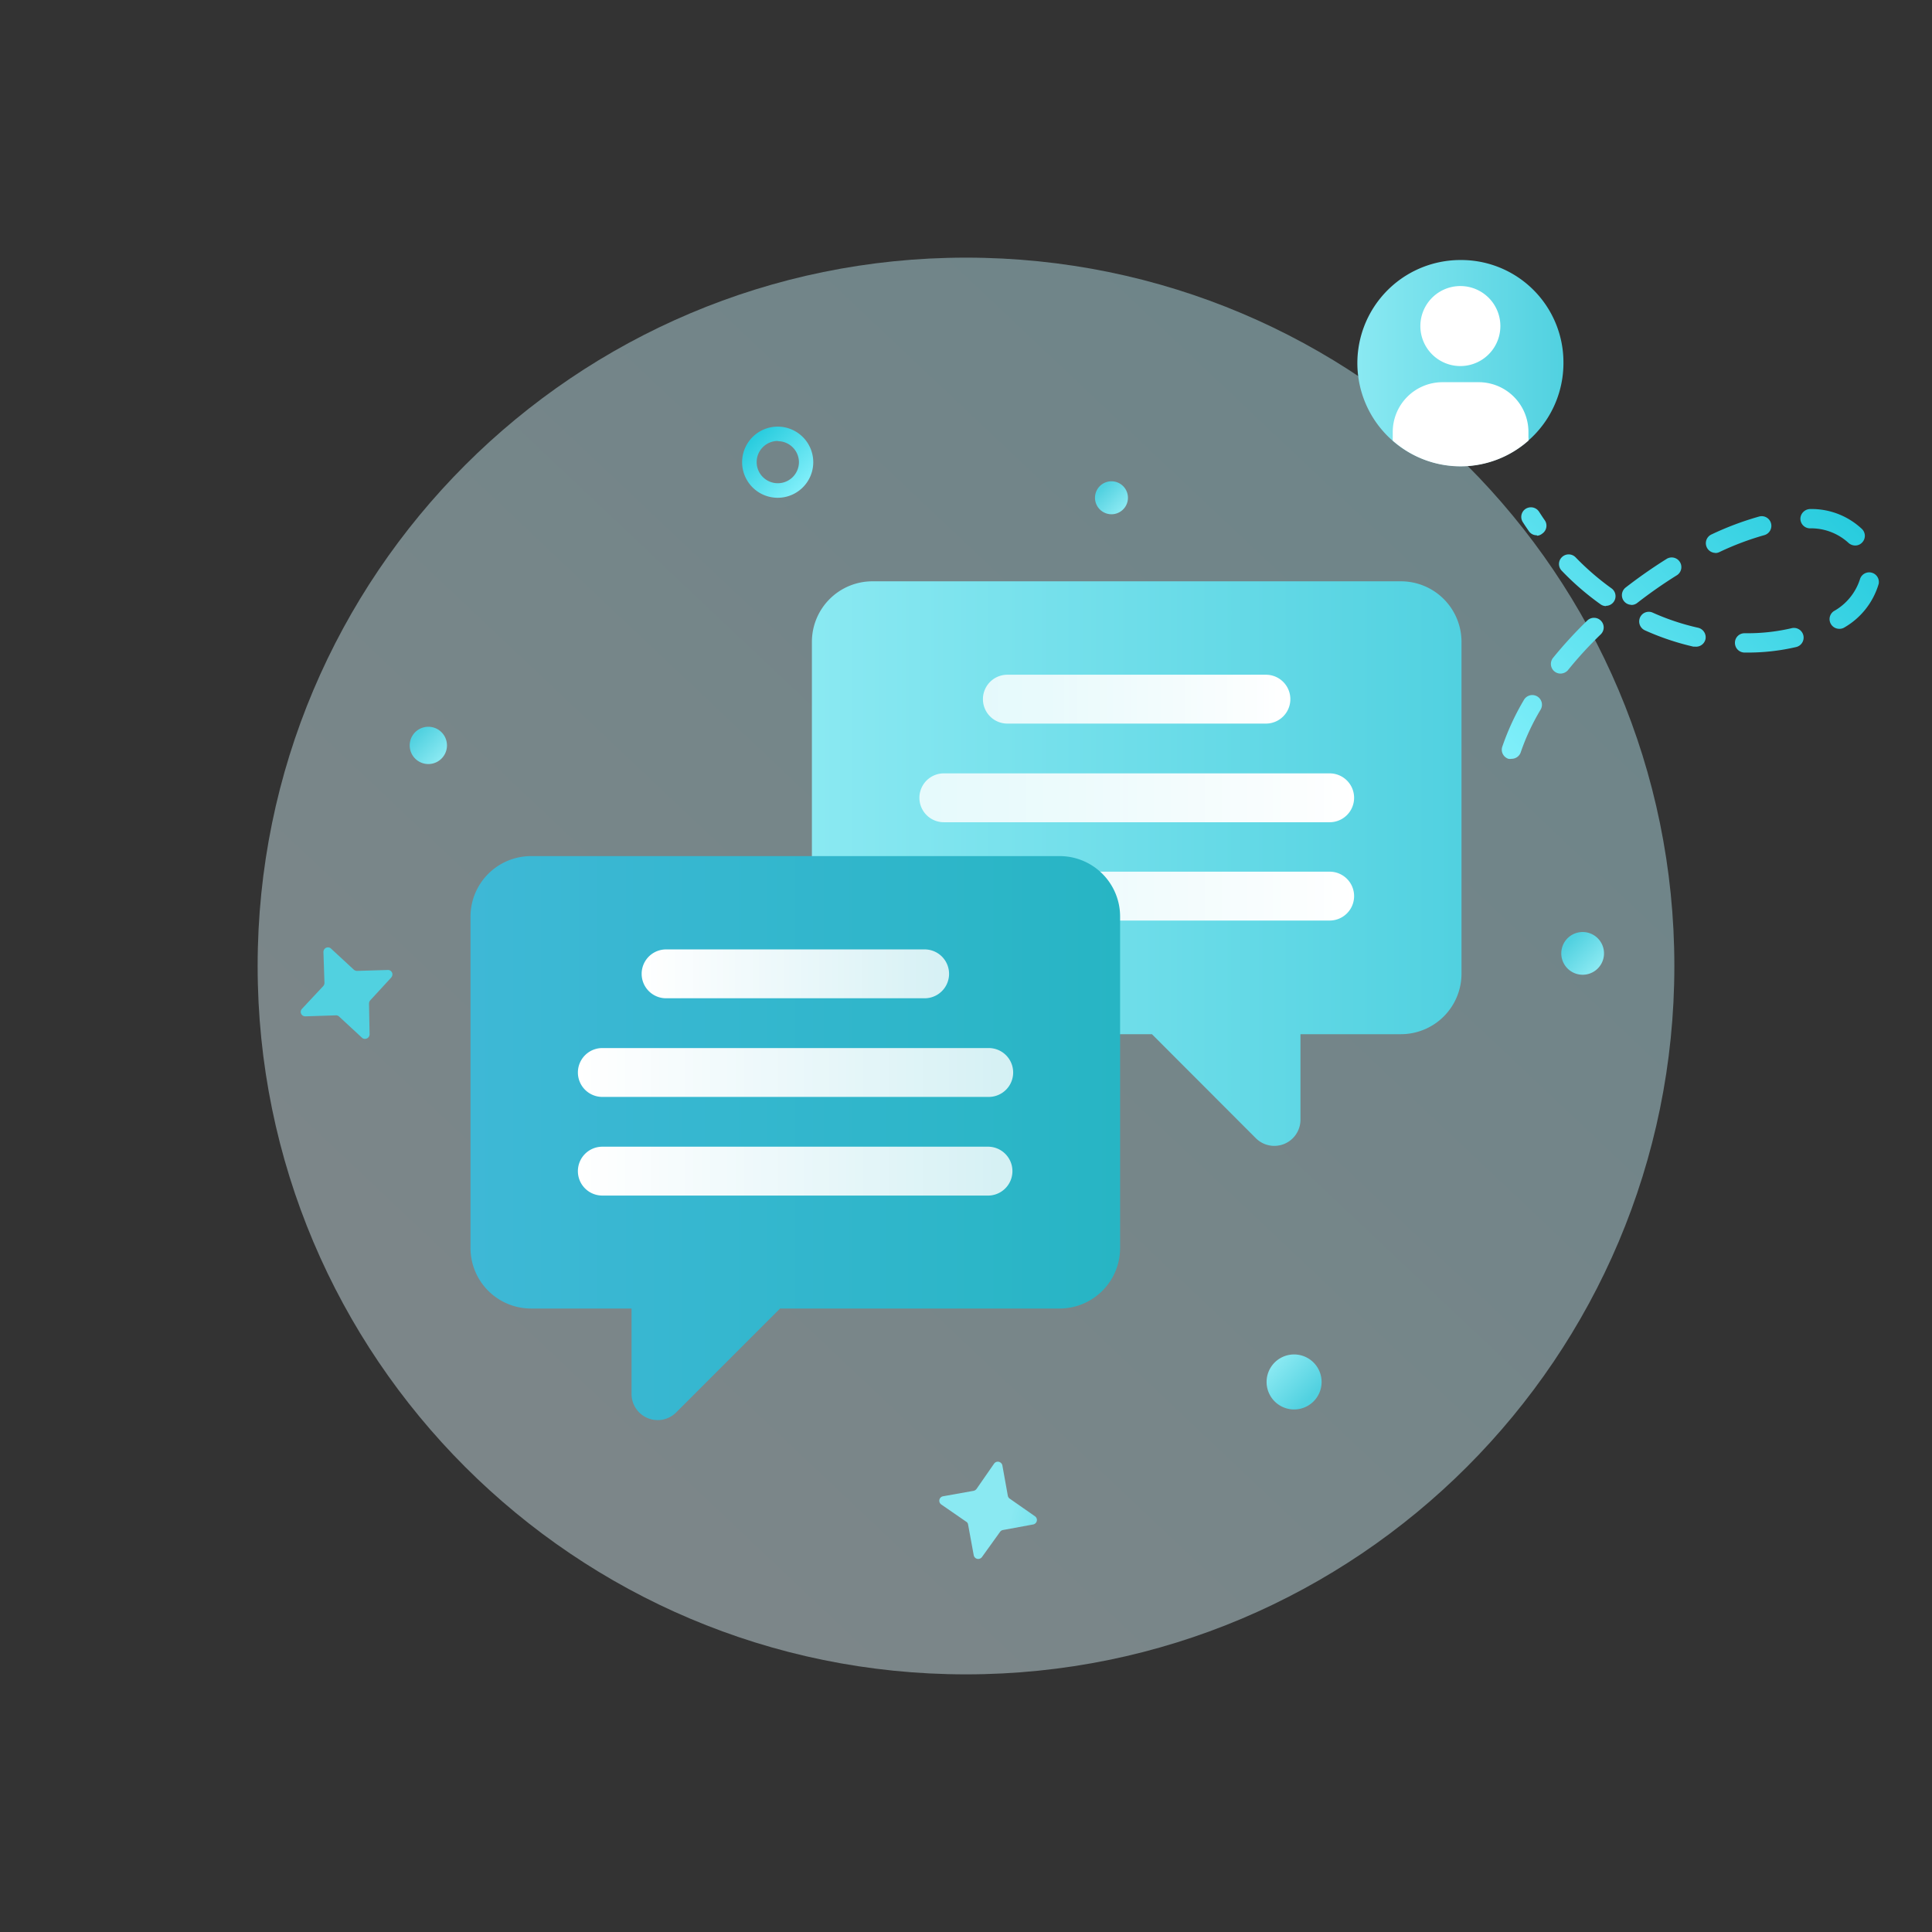 <svg xmlns="http://www.w3.org/2000/svg" width="170" height="170" fill="none"><rect width="100%" height="100%" fill="#333333" stroke="none"/><g clip-path="url(#a)"><path fill="url(#b)" d="M85 147.33c34.424 0 62.33-27.906 62.33-62.33S119.424 22.67 85 22.67 22.67 50.576 22.67 85 50.576 147.33 85 147.33" opacity=".42"/><path fill="url(#c)" d="M123.27 51.15H76.76a5.33 5.33 0 0 0-5.32 5.33v29.16A5.32 5.32 0 0 0 76.76 91h24.6l9.14 9.15a2.3 2.3 0 0 0 3.93-1.63V91h8.84a5.33 5.33 0 0 0 5.33-5.32v-29.2a5.33 5.33 0 0 0-5.33-5.33"/><path fill="url(#d)" d="M111.39 63.67H88.64a2.15 2.15 0 1 1 0-4.3h22.75a2.15 2.15 0 1 1 0 4.3"/><path fill="url(#e)" d="M117 72.35H83.05a2.15 2.15 0 1 1 0-4.3H117a2.15 2.15 0 0 1 0 4.3"/><path fill="url(#f)" d="M117 81H83.05a2.15 2.15 0 0 1 0-4.3H117a2.15 2.15 0 1 1 0 4.3"/><path fill="url(#g)" d="M93.24 75.33H46.73a5.33 5.33 0 0 0-5.33 5.32v29.16a5.33 5.33 0 0 0 5.33 5.33h8.84v7.51a2.302 2.302 0 0 0 2.75 2.263c.448-.09.858-.31 1.18-.633l9.14-9.14h24.6a5.33 5.33 0 0 0 5.32-5.33V80.65a5.32 5.32 0 0 0-5.32-5.32"/><path fill="url(#h)" d="M81.36 87.84H58.61a2.15 2.15 0 1 1 0-4.3h22.75a2.15 2.15 0 0 1 0 4.3"/><path fill="url(#i)" d="M87 96.52H53a2.15 2.15 0 1 1 0-4.3h34a2.15 2.15 0 1 1 0 4.3"/><path fill="url(#j)" d="M87 105.2H53a2.147 2.147 0 0 1-2.15-2.15A2.15 2.15 0 0 1 53 100.9h34a2.151 2.151 0 0 1 0 4.3"/><path fill="url(#k)" d="M139.26 85.77a1.88 1.88 0 1 0 0-3.76 1.88 1.88 0 0 0 0 3.76"/><path fill="url(#l)" d="M97.8 45.25a1.45 1.45 0 1 0 0-2.9 1.45 1.45 0 0 0 0 2.9"/><path fill="url(#m)" d="M37.69 67.23a1.64 1.64 0 1 0 0-3.28 1.64 1.64 0 0 0 0 3.28"/><path fill="url(#n)" d="M113.82 124.02a2.42 2.42 0 1 0 .001-4.839 2.42 2.42 0 0 0-.001 4.839"/><path fill="url(#o)" d="M68.44 43.8a3.13 3.13 0 1 1-.02-6.26 3.13 3.13 0 0 1 .02 6.26m0-5a1.86 1.86 0 1 0 1.86 1.86 1.86 1.86 0 0 0-1.86-1.84z"/><path fill="url(#p)" d="m31.41 85.43 2.71-.08a.39.39 0 0 1 .41.38.46.46 0 0 1-.11.29l-1.84 2a.44.44 0 0 0-.11.29l.05 2.69a.4.4 0 0 1-.39.41.35.35 0 0 1-.28-.1l-2-1.85a.42.42 0 0 0-.24-.12l-2.74.09a.4.4 0 0 1-.41-.38.4.4 0 0 1 .11-.28l1.87-2a.44.44 0 0 0 .11-.29l-.09-2.7a.4.4 0 0 1 .541-.393.4.4 0 0 1 .129.083l2 1.85a.43.43 0 0 0 .28.11"/><path fill="url(#q)" d="m88.85 131.87 2.22 1.55a.398.398 0 0 1 .046.615.4.4 0 0 1-.206.105l-2.66.49a.4.4 0 0 0-.26.17l-1.58 2.2a.41.41 0 0 1-.57.1.42.42 0 0 1-.16-.25l-.49-2.67a.4.4 0 0 0-.11-.24l-2.26-1.56a.4.4 0 0 1 .16-.72l2.69-.48a.46.46 0 0 0 .26-.17l1.54-2.22a.4.4 0 0 1 .113-.109.4.4 0 0 1 .303-.055q.078.018.144.064a.4.4 0 0 1 .17.25l.48 2.67a.4.4 0 0 0 .17.26"/><path fill="url(#r)" d="M133 66.77a.9.9 0 0 1-.27 0 .85.85 0 0 1-.494-.422.83.83 0 0 1-.046-.648 22 22 0 0 1 1.9-4.11.86.86 0 0 1 .522-.403.85.85 0 0 1 .938 1.273 19.8 19.8 0 0 0-1.75 3.77.85.85 0 0 1-.8.54m4.32-7.5a.848.848 0 0 1-.847-.954.85.85 0 0 1 .187-.436 38 38 0 0 1 3-3.27.85.85 0 0 1 1.2 0 .85.85 0 0 1 .252.6.85.85 0 0 1-.252.6 35 35 0 0 0-2.92 3.19.9.9 0 0 1-.66.27zm16.42-1.85h-.24a.85.85 0 0 1-.779-.534.9.9 0 0 1-.061-.326.837.837 0 0 1 .85-.84h.23a17 17 0 0 0 3.89-.44.853.853 0 1 1 .39 1.66 18.7 18.7 0 0 1-4.32.48zm-4.54-.52h-.19a22.7 22.7 0 0 1-4.28-1.44.86.86 0 0 1-.229-1.4.85.85 0 0 1 .607-.227.8.8 0 0 1 .322.077 21 21 0 0 0 4 1.33.86.86 0 0 1 .64 1 .85.85 0 0 1-.91.66zm12.63-1.57a.85.85 0 0 1-.808-.61.844.844 0 0 1 .348-.95 4.94 4.94 0 0 0 2.29-2.8.85.85 0 0 1 1.65.4 6.57 6.57 0 0 1-3 3.83.84.84 0 0 1-.52.13zm-20.51-2a.82.82 0 0 1-.49-.16 24 24 0 0 1-3.4-2.94.85.85 0 0 1-.252-.6.84.84 0 0 1 .252-.6.85.85 0 0 1 1.2 0 23.3 23.3 0 0 0 3.17 2.74.85.85 0 0 1-.5 1.54zm2.24-.11a.85.85 0 0 1-.801-.575.855.855 0 0 1 .281-.945 44 44 0 0 1 3.64-2.54.85.85 0 0 1 .9 1.44 41 41 0 0 0-3.5 2.44.82.82 0 0 1-.56.19zm7.39-4.57a.852.852 0 0 1-.763-1.225.85.85 0 0 1 .403-.395 26.7 26.7 0 0 1 4.2-1.58.85.85 0 1 1 .45 1.64 25 25 0 0 0-3.93 1.48.8.8 0 0 1-.4.09zm12.28-.65a.9.9 0 0 1-.6-.25 4.87 4.87 0 0 0-3.39-1.26.85.85 0 0 1-.82-.88.88.88 0 0 1 .88-.82 6.47 6.47 0 0 1 4.54 1.76.85.85 0 0 1 .252.6.85.85 0 0 1-.252.6.82.82 0 0 1-.61.25m-28-.9a.83.83 0 0 1-.7-.36c-.18-.26-.36-.52-.53-.79a.85.85 0 0 1-.124-.635.84.84 0 0 1 .671-.661.85.85 0 0 1 .873.366c.17.26.33.51.5.75a.83.83 0 0 1 .142.634.84.84 0 0 1-.352.546.8.8 0 0 1-.46.19z"/><path fill="url(#s)" d="M137.57 31.94a9.07 9.07 0 0 1-5.592 8.387A9.069 9.069 0 1 1 128.5 22.88a9 9 0 0 1 9.07 9.06"/><path fill="#fff" d="M134.49 38v.48a1 1 0 0 1 0 .29 9 9 0 0 1-11.94 0 3 3 0 0 1 0-.28V38a4.38 4.38 0 0 1 4.38-4.37h3.21a4.38 4.38 0 0 1 4.35 4.37m-5.99-5.79a3.52 3.52 0 1 0 0-7.04 3.52 3.52 0 0 0 0 7.04"/></g><defs><linearGradient id="b" x1="47.42" x2="128.63" y1="124.8" y2="38.78" gradientUnits="userSpaceOnUse"><stop stop-color="#E0F8FF"/><stop offset="1" stop-color="#BFF5FF"/></linearGradient><linearGradient id="c" x1="71.44" x2="128.6" y1="75.97" y2="75.97" gradientUnits="userSpaceOnUse"><stop stop-color="#8AE9F2"/><stop offset="1" stop-color="#51D1E0"/></linearGradient><linearGradient id="d" x1="113.54" x2="86.49" y1="61.52" y2="61.52" gradientUnits="userSpaceOnUse"><stop stop-color="#fff"/><stop offset="1" stop-color="#fff" stop-opacity=".8"/></linearGradient><linearGradient id="e" x1="119.13" x2="80.91" y1="70.2" y2="70.2" gradientUnits="userSpaceOnUse"><stop stop-color="#fff"/><stop offset="1" stop-color="#fff" stop-opacity=".8"/></linearGradient><linearGradient id="f" x1="119.13" x2="80.91" y1="78.88" y2="78.88" gradientUnits="userSpaceOnUse"><stop stop-color="#fff"/><stop offset="1" stop-color="#fff" stop-opacity=".8"/></linearGradient><linearGradient id="g" x1="41.4" x2="98.56" y1="100.14" y2="100.14" gradientUnits="userSpaceOnUse"><stop stop-color="#3EB8D6"/><stop offset="1" stop-color="#27B5C4"/></linearGradient><linearGradient id="h" x1="56.46" x2="83.51" y1="85.69" y2="85.69" gradientUnits="userSpaceOnUse"><stop stop-color="#fff"/><stop offset="1" stop-color="#fff" stop-opacity=".8"/></linearGradient><linearGradient id="i" x1="50.87" x2="89.09" y1="94.37" y2="94.37" gradientUnits="userSpaceOnUse"><stop stop-color="#fff"/><stop offset="1" stop-color="#fff" stop-opacity=".8"/></linearGradient><linearGradient id="j" x1="50.87" x2="89.09" y1="103.05" y2="103.05" gradientUnits="userSpaceOnUse"><stop stop-color="#fff"/><stop offset="1" stop-color="#fff" stop-opacity=".8"/></linearGradient><linearGradient id="k" x1="140.54" x2="138.13" y1="85.16" y2="82.78" gradientUnits="userSpaceOnUse"><stop stop-color="#8AE9F2"/><stop offset="1" stop-color="#51D1E0"/></linearGradient><linearGradient id="l" x1="98.79" x2="96.93" y1="44.78" y2="42.94" gradientUnits="userSpaceOnUse"><stop stop-color="#8AE9F2"/><stop offset="1" stop-color="#51D1E0"/></linearGradient><linearGradient id="m" x1="38.81" x2="36.71" y1="66.7" y2="64.61" gradientUnits="userSpaceOnUse"><stop stop-color="#8AE9F2"/><stop offset="1" stop-color="#51D1E0"/></linearGradient><linearGradient id="n" x1="112.16" x2="115.26" y1="119.95" y2="123.03" gradientUnits="userSpaceOnUse"><stop stop-color="#8AE9F2"/><stop offset="1" stop-color="#51D1E0"/></linearGradient><linearGradient id="o" x1="70.65" x2="66.22" y1="42.88" y2="38.47" gradientUnits="userSpaceOnUse"><stop stop-color="#80EFFA"/><stop offset="1" stop-color="#28CCDE"/></linearGradient><linearGradient id="p" x1="15.04" x2="22.994" y1="87.543" y2="83.96" gradientUnits="userSpaceOnUse"><stop stop-color="#8AE9F2"/><stop offset="1" stop-color="#51D1E0"/></linearGradient><linearGradient id="q" x1="87.605" x2="96.17" y1="139.373" y2="141.208" gradientUnits="userSpaceOnUse"><stop stop-color="#8AE9F2"/><stop offset="1" stop-color="#51D1E0"/></linearGradient><linearGradient id="r" x1="132.07" x2="157.87" y1="66.23" y2="40.58" gradientUnits="userSpaceOnUse"><stop stop-color="#80EFFA"/><stop offset="1" stop-color="#28CCDE"/></linearGradient><linearGradient id="s" x1="119.43" x2="137.57" y1="31.95" y2="31.95" gradientUnits="userSpaceOnUse"><stop stop-color="#8AE9F2"/><stop offset="1" stop-color="#51D1E0"/></linearGradient><clipPath id="a"><path fill="#fff" d="M0 0h170v170H0z"/></clipPath></defs></svg>